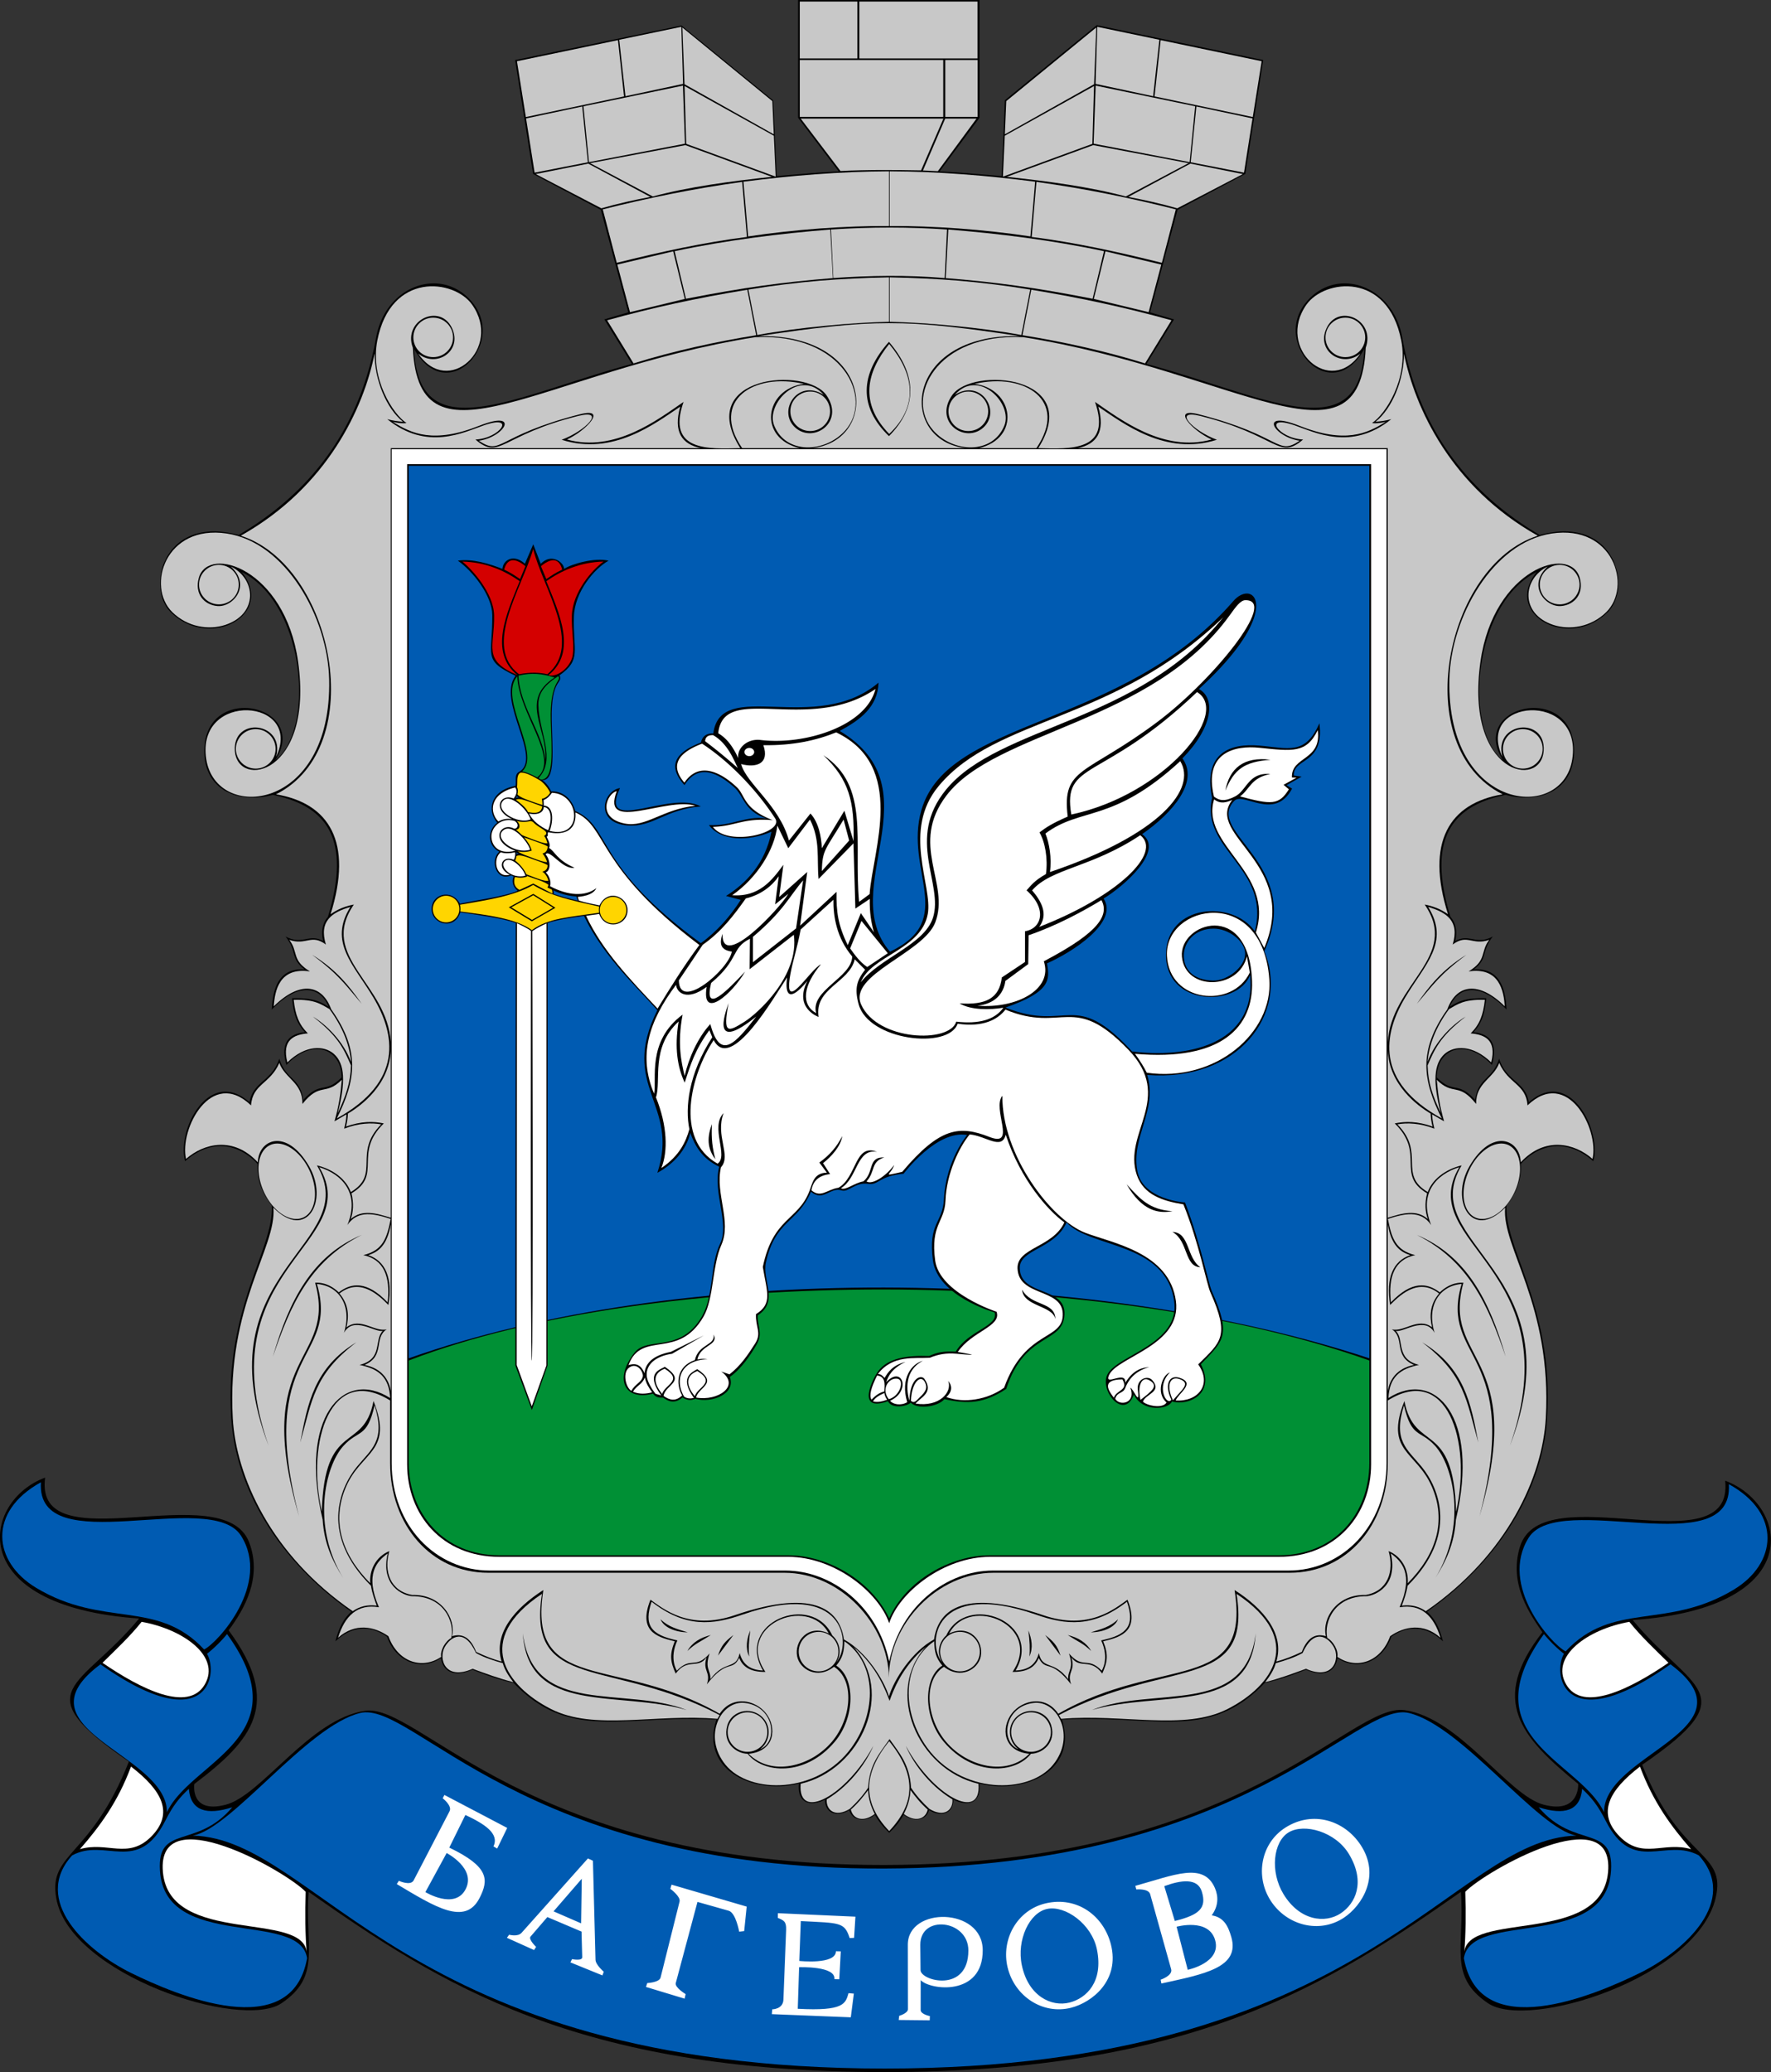 <svg xmlns="http://www.w3.org/2000/svg" width="446" height="521.675"><rect width="100%" height="100%" fill="#333333" stroke="none"/><path style="fill:#000;fill-opacity:1;stroke:none" d="M834.492 400.237c-13.388 17.21-5.536 26.23 9.01 38.131 0 0 .404 7.568-8.645 5.213-9.05-2.356-21.094-21.792-34.984-23.767-13.89-1.976-40.777 38.77-130.72 38.904-89.944.134-116.664-40.712-130.554-38.737-13.89 1.975-25.994 21.244-35.043 23.6-9.049 2.355-7.877-5.213-7.877-5.213 14.546-10.978 22.273-20.187 8.622-38.614 3.999-5.34 8.517-13.343 5.15-22.122-6.477-16.882-54.133 5.605-51.273-16.242-15.798 5.824-20.864 32.291 23.62 35.403-14.665 17.729-29.091 17.75-2.565 35.946-9.604 24.275-20.328 22.785-18.242 34.41 3.427 19.108 46.421 33.167 56.588 26.313 10.158-6.847 5.822-14.117 6.826-27.989 32.936 23.07 66.955 45.277 144.748 45.278 77.792 0 111.92-22.208 144.855-45.278 1.004 13.872-3.332 21.142 6.826 27.989 10.167 6.854 52.292-6.416 57.168-26.313 2.943-12.01-8.832-9.328-18.436-33.604 26.527-18.196 12.294-18.637-2.371-36.365 44.483-3.112 39.031-29.193 23.234-35.017 2.333 22.024-45.922-1.557-51.563 16.553-3 9.63 2.87 17.454 5.626 21.52z" transform="matrix(1.002 0 0 1.002 -447.733 9.89)"/><path d="M866.183 407.915c-3.403-3.345-6.904-6.625-9.833-10.289-10.393 1.82-20.009 8.668-15.87 15.747 4.139 7.08 15.994 1.192 25.703-5.458zM871.866 454.75c-4.93-5.618-9.549-11.86-12.85-20.761-7.745 5.945-10.903 11.687-5.105 17.567 5.799 5.88 11.09 1.154 17.955 3.194zM814.84 480.878c.403-4.7.445-10.085.272-15.425 5.103-5.27 37.543-23.638 35.886-4.964-1.658 18.674-35.66 9.536-36.159 20.39z" style="fill:#fff;fill-opacity:1;stroke:none" transform="matrix(1.002 0 0 1.002 -447.733 9.89)"/><path style="fill:#005bb2;stroke:none" d="M457.122 362.555c-1.277 20.14 42.698 1.386 50.299 13.442 7.601 12.056-5.809 26.883-9.285 28.569-11.838-12.735-25.297-5.299-42.228-15.496-10.872-6.548-12.203-19.121 1.214-26.515z" transform="matrix(1.002 0 0 1.002 -447.733 9.89)"/><path style="fill:#005bb2;stroke:none" d="M472.1 408.292c26.562 18.79 29.822 2.675 26.761-2.635a33.27 33.27 0 0 0 5.041-4.957c18.864 26.003-9.06 31.847-15.123 44.795.233-14.697-38.574-20.905-16.679-37.203z" transform="matrix(1.002 0 0 1.002 -447.733 9.89)"/><path style="fill:#fff;fill-opacity:1;stroke:none" d="M472.598 407.915c3.403-3.345 6.904-6.625 9.833-10.289 10.393 1.82 20.009 8.668 15.87 15.747-4.139 7.08-15.994 1.192-25.703-5.458zM466.915 454.75c4.93-5.618 9.549-11.86 12.85-20.761 7.745 5.945 10.903 11.687 5.105 17.567-5.799 5.88-11.09 1.154-17.955 3.194zM523.942 480.878c-.404-4.7-.446-10.085-.273-15.425-5.103-5.27-37.543-23.638-35.886-4.964 1.658 18.674 35.66 9.536 36.159 20.39z" transform="matrix(1.002 0 0 1.002 -447.733 9.89)"/><path style="fill:#005bb2;stroke:none" d="M505.217 444.22c-8.957 10.632-18.901 4.139-18.18 15.894 1.243 20.276 35.143 9.87 36.985 22.02-3.86 21.606-32.73 9.361-44.18 3.743-11.45-5.618-25.065-18.3-14.882-29.558 8.351-4.582 16.49 4.886 23.386-8.655 2.079-4.083 3.632-5.882 5.95-8.08.476 5.596 4.538 6.674 10.921 4.635z" transform="matrix(1.002 0 0 1.002 -447.733 9.89)"/><path style="fill:#005bb2;stroke:none" d="M495.28 451.335c9.69-1.656 28.649-27.473 42.031-30.795 13.383-3.323 40.587 39.402 131.855 39.07 91.268-.33 118.472-42.393 131.854-39.07 13.383 3.322 32.341 29.139 42.031 30.795-31.636.796-52.785 58.527-173.885 58.527s-142.25-57.732-173.885-58.527zM881.353 363.035c1.276 20.14-42.699 1.385-50.3 13.441-7.6 12.056 5.81 26.883 9.286 28.57 11.837-12.736 25.297-5.3 42.227-15.496 10.873-6.548 12.203-19.122-1.213-26.515z" transform="matrix(1.002 0 0 1.002 -447.733 9.89)"/><path style="fill:#005bb2;stroke:none" d="M866.68 408.292c-26.56 18.79-29.821 2.675-26.76-2.635a33.27 33.27 0 0 1-5.041-4.957c-18.864 26.003 9.06 31.847 15.123 44.795-.233-14.697 38.574-20.905 16.679-37.203z" transform="matrix(1.002 0 0 1.002 -447.733 9.89)"/><path style="fill:#005bb2;stroke:none" d="M833.564 444.22c8.957 10.632 18.901 4.139 18.18 15.894-1.243 20.276-35.143 9.87-36.985 22.02 3.86 21.606 32.73 9.361 44.18 3.743 11.45-5.618 25.065-18.3 14.882-29.558-8.351-4.582-16.49 4.886-23.386-8.655-2.079-4.083-3.632-5.882-5.95-8.08-.476 5.596-4.538 6.674-10.92 4.635z" transform="matrix(1.002 0 0 1.002 -447.733 9.89)"/><path d="M693.027-9.87v29.579l-10.037 13.5c4.829.253 10.005.636 15.613 1.181l.795-19.073 23.098-18.862 41.831 8.766-4.509 28.608-17.03 9.024-6.902 25.755 6.02 1.774-6.913 11.186c29.671 8.044 53.616 21.899 54.749-3.805-8.072 14.705-23.14-.983-14.814-11.464 7.522-9.47 21.938-4.735 24.349 8.655 4.307 23.925 17.318 39.417 34.54 49.595 18.807-5.168 23.419 13.158 17.072 19.392-9.981 9.804-26.421.373-17.804-10.12-15.983 7.947-18.596 39.485-8.457 47.372-9.107-14.174 18.687-20.068 17.797-1.489-.428 8.943-8.618 12.465-17.176 10.137-12.831 2.65-20.098 10.276-13.853 30.688 2.27 2.514 1.165 6.046 1.165 6.046 3.67-1.976 5.244 1.141 9.487-1.16-3.072 3.934-1.1 5.446-4.808 8.284 7.425-.509 8.015 6.485 8.248 10.086-7.301-7.565-12.472-5.227-14.274-.704 1.89-1.097 3.331-2.282 9.177-2.142-.339 2.91-.66 5.82-3.24 8.525 3.169.337 6.5 1.869 4.662 8.24-6.528-6.923-13.795-4.136-13.875 3.115 4.287 4.328 5.206.745 9.651 5.689.795-5.751 4.316-4.969 6.028-10.385 1.838 5.741 6.61 5.699 7.468 10.949 10.282-9.004 18.36 7.124 16.197 14.816-7.758-6.78-14.777-3.147-18.223.704.231 4.458-1.497 7.779-3.578 10.447-.531 10.95 11.944 25.661 10.202 53.395-1.174 18.69-12.904 36.6-30.2 48.646 2.47 2.14 3.394 5.104 4.03 7.456-3.88-3.722-8.508-4.344-12.996-1.162-2.18 6.186-8.388 8.802-13.533 5.346-.49 3.161-3.097 5.053-7.908 2.913-3.148 1.265-6.7 2.566-10.345 3.319-14.224 14.808-27.236 7.976-51 9.211 4.162 12.57-9.14 18.95-20.724 16.1.482 5.053-2.959 5.793-6.561 4.037 0 4.101-3.9 4.14-6.08 2.59-.879 2.956-4.31 2.967-6.41 1.165-1 1.737-1.946 2.995-3.636 4.557-1.638-1.596-2.602-2.786-3.602-4.523-2.1 1.802-5.616 1.774-6.444-1.2-2.18 1.55-6.079 1.512-6.08-2.59-3.602 1.757-7.042 1.017-6.56-4.035-11.585 2.849-24.886-3.531-20.725-16.1-23.764-1.236-36.776 5.596-51-9.212-3.645-.753-7.196-2.054-10.345-3.32-4.811 2.141-7.417.25-7.908-2.912-5.145 3.456-11.353.84-13.533-5.346-4.488-3.182-9.115-2.56-12.996 1.162.636-2.352 1.56-5.316 4.03-7.456-17.296-12.046-29.025-29.956-30.2-48.646-1.742-27.734 10.734-42.445 10.202-53.395-2.081-2.668-3.809-5.989-3.578-10.447-3.446-3.85-10.465-7.483-18.222-.704-2.164-7.692 5.915-23.82 16.197-14.816.857-5.25 5.63-5.208 7.468-10.95 1.711 5.417 5.232 4.635 6.027 10.386 4.446-4.944 5.365-1.361 9.652-5.69-.081-7.25-7.347-10.037-13.876-3.114-1.837-6.371 1.494-7.903 4.662-8.24-2.58-2.705-2.9-5.616-3.24-8.525 5.846-.14 7.287 1.045 9.177 2.142-1.802-4.523-6.972-6.86-14.273.704.233-3.601.822-10.595 8.248-10.086-3.708-2.838-1.737-4.35-4.808-8.283 4.243 2.3 5.816-.817 9.486 1.159 0 0-1.104-3.532 1.165-6.046 6.246-20.412-1.021-28.038-13.852-30.688-8.558 2.328-16.748-1.194-17.176-10.137-.89-18.579 26.904-12.685 17.796 1.49 10.14-7.888 7.526-39.426-8.456-47.372 8.616 10.492-7.823 19.923-17.804 10.12-6.348-6.235-1.735-24.561 17.071-19.393 17.222-10.178 30.234-25.67 34.54-49.595 2.412-13.39 16.827-18.124 24.349-8.655 8.326 10.48-6.741 26.169-14.813 11.464 1.132 25.704 25.077 11.85 54.748 3.805l-6.912-11.186 6.02-1.774-6.902-25.755-17.03-9.024-4.51-28.608 41.795-8.684 23.063 18.831.866 19.022a350.763 350.763 0 0 1 15.613-1.181l-10.23-13.5.001-29.579z" style="opacity:1;fill:#000;fill-opacity:1;stroke:none" transform="matrix(1.002 0 0 1.002 -447.733 9.89)"/><path style="fill:#c8c8c8;fill-opacity:1;stroke:none" d="M647.849-9.475h14.483V4.81h-14.483zM662.822-9.475h29.694V4.81h-29.694zM647.849 5.21h36.061v14.285h-36.061zM684.417 5.21h8.125v14.285h-8.125z" transform="matrix(1.002 0 0 1.002 -447.733 9.89)"/><path style="fill:#c8c8c8;stroke:none" d="M670.32 76.552c6.144 7.355 7.64 15.413 0 22.613-7.528-7.785-5.72-15.462 0-22.613z" transform="matrix(1.002 0 0 1.002 -447.733 9.89)"/><path style="fill:#c8c8c8;fill-opacity:1;stroke:none" d="M648.079 19.93h35.872l-5.624 13.01c-6.816-.125-13.303-.182-20.243.16zM684.403 19.93h7.87l-9.72 13.21-3.747-.173z" transform="matrix(1.002 0 0 1.002 -447.733 9.89)"/><path transform="matrix(1.443 0 0 1.443 -69.269 .014)" d="M203.15 29.879v9.545c-7.481-.05-16.384.584-24.576 1.815l-.825-9.545c8.23-1.069 16.858-1.784 25.401-1.815ZM155.638 45.846c7.9-1.964 15.067-3.53 22.72-4.518l-.831-9.603c-8.682 1.194-16.652 2.864-24.326 4.794zM138.224 10.675l1.548 9.735 17.14-3.598-1.06-9.819z" style="fill:#c8c8c8;fill-opacity:1;stroke:none"/><path transform="matrix(1.443 0 0 1.443 -69.269 .014)" d="m167.087 4.785.38 9.9 15.576 8.741-.251-5.798z" style="fill:#c8c8c8;stroke:none"/><path transform="matrix(1.443 0 0 1.443 -69.269 .014)" d="m167.476 14.999.287 10.088 15.616 5.726-.323-7.144z" style="fill:#c8c8c8;fill-opacity:1;stroke:none"/><path transform="matrix(1.443 0 0 1.443 -69.269 .014)" d="m156.07 6.93 10.84-2.26.304 9.952-10.053 2.158Z" style="fill:#c8c8c8;stroke:none"/><path transform="matrix(1.443 0 0 1.443 -69.269 .014)" d="m167.189 14.927.355 10.128-16.754 3.224-.965-9.748z" style="fill:#c8c8c8;fill-opacity:1;stroke:none"/><path transform="matrix(1.443 0 0 1.443 -69.269 .014)" d="m141.304 30.113 9.298-1.813-.987-9.73-9.8 2.083zM150.993 28.457l10.94 5.813c6.2-1.673 13.583-2.666 20.791-3.427L167.62 25.31zM150.663 28.533l10.84 5.814c-2.798.525-5.615 1.143-8.551 1.987l-11.454-5.973zM157.948 54.452l9.57-2.31-2.03-8.301-9.748 2.31z" style="fill:#c8c8c8;stroke:none"/><path transform="matrix(1.443 0 0 1.443 -69.269 .014)" d="m165.742 43.815 1.98 8.301c10.23-2 16.906-2.9 25.639-3.604l-.457-8.48c-8.773.708-18.05 1.846-27.162 3.783z" style="fill:#c8c8c8;fill-opacity:1;stroke:none"/><path transform="matrix(1.443 0 0 1.443 -69.269 .014)" d="m153.959 55.871 4.613 7.522c6.929-2.174 14.652-3.84 21.397-4.919l-1.544-7.934c-8.766 1.429-16.787 3.184-24.466 5.331z" style="fill:#c8c8c8;stroke:none"/><path style="fill:#c8c8c8;fill-opacity:1;stroke:none" d="M203.15 48.38v7.755c-6.258.118-16.095 1.008-22.985 2.31l-1.553-7.935c8.854-1.426 15.968-1.967 24.538-2.13z" transform="matrix(1.443 0 0 1.443 -69.269 .014)"/><path style="fill:#c8c8c8;fill-opacity:1;stroke:none" d="M670.32 427.61c-6.768 8.352-6.652 15.618.001 22.59 6.721-7.13 6.846-14.15 0-22.59z" transform="matrix(1.002 0 0 1.002 -447.733 9.89)"/><g transform="matrix(1.443 0 0 1.443 -69.269 .014)"><ellipse transform="matrix(.97 0 0 .955 3.761 2.79)" style="fill:#c8c8c8;fill-opacity:1;stroke:none" cx="123.551" cy="58.708" rx="3.572" ry="3.608"/><ellipse style="fill:#c8c8c8;fill-opacity:1;stroke:none" transform="matrix(.97 0 0 .955 69.56 15.686)" cx="123.551" cy="58.708" rx="3.572" ry="3.608"/><path d="M192.252 68.97c3.237 4.713-2.329 8.478-5.482 5.598-3.153-2.881.443-8.562 4.991-5.69-4.11-4.692-10.2 1.51-8.645 5.36 2.057 5.089 8.925 4.782 12.416.84 4.972-5.614-.336-16.977-15.72-16.266-37.008 5.894-58.728 24.35-59.76 1.852-1.778-4.87 4.819-7.863 6.86-3.37 1.816 4-2.817 6.974-5.928 4.375 5.198 7.7 14.791-.923 9.403-8.538-3.138-4.434-14.182-5.791-16.535 6.269-1.31 6.713 2.83 12.955 5.092 14.39-.644.122-1.47.015-2.384-.202 3.262 2.053 7.1 3.844 15.072.687 7.188-2.847 4.548 1.944-.06 2.612 4.064 2.715 2.833-.827 17.64-4.621 4.927-1.263 1.114 2.868-2.274 4.405 8.391 2.31 15.842-3.46 20.358-6.559-3.021 8.676 4.397 8.209 9.909 8.073-8.055-12.67 11.534-14.331 15.048-9.216z" style="fill:#c8c8c8;fill-opacity:1;stroke:none"/><path d="M177.528 78.185h10.083c-7.396-1.683-6.222-10.319.698-11.218-8.735-2.039-16.45 2.886-10.781 11.218zM170.35 78.185c-3.353-.684-4.874-2.85-3.628-7.253-4.436 2.96-11.704 8.63-20.696 5.786 4.303-1.612 7.796-5.378 2.894-4.16-13.48 3.347-13.632 7.818-17.941 4.115 4.32-.19 7.201-4.45 1.502-2.484-3.585 1.236-9.934 4.537-16.892-1.064 1.201.305 1.653.351 2.747.446-2.886-2.281-4.98-7.325-4.953-11.912-1.89 9.448-8.2 23.294-23.362 31.799 16.181 5.154 22.601 36.897 6.138 45.115 9.29 1.541 13.509 8.33 9.535 20.92 1.318-.935 2.68-1.425 4.065-1.685-6.257 9.107 5.904 13.805 6.441 24.071V78.185z" style="fill:#c8c8c8;fill-opacity:1;stroke:none"/><ellipse style="fill:#c8c8c8;fill-opacity:1;stroke:none" transform="matrix(.97 0 0 .955 -27.21 74.58)" cx="123.551" cy="58.708" rx="3.572" ry="3.608"/><ellipse transform="matrix(.97 0 0 .955 -33.642 45.922)" style="fill:#c8c8c8;fill-opacity:1;stroke:none" cx="123.551" cy="58.708" rx="3.572" ry="3.608"/><path d="M96.19 132.048c4.853-10.229-14.022-11.608-12.192.387 1.689 11.075 21.957 9.236 21.453-13.885-.237-10.906-7.602-23.937-17.866-25.478-10.733-1.611-14.08 9.237-9.506 13.722 2.664 2.612 6.369 3.172 9.23 2.226 5.888-1.945 5.356-8.1.957-10.207 3.668 3.295.447 7.147-2.319 6.91-2.345-.2-4.037-2.155-3.235-4.95 1.647-5.745 15.01-1.555 17.307 14.604 2.814 19.808-10.589 22.34-11.026 15.584-.391-6.03 8.834-5.025 7.197 1.087zM109.156 158.219c-3.16.93-5.543 2.416-4.281 6.562-2.548-1.916-3.428.211-6.375-.812 1.612 2.138.339 3.525 3.594 5.5-5.408-.796-6.13 3.455-6.313 6.094 4.577-4.506 8.442-3.842 10.031.53 5.133 7.216 4.277 12.406.97 19.032 11.693-6.459 10.189-14.684 6.406-21.063-3.406-5.74-7.919-9.636-4.032-15.843zm-6.687 8.344c4.302 2.635 6.52 5.543 8.656 8.562-2.823-3.282-3.943-5.069-8.656-8.563z" style="fill:#c8c8c8;fill-opacity:1;stroke:none"/><path d="M98.152 185.346c-1.011-3.992 1.206-4.86 3.581-5.062-1.554-1.544-2.182-3.166-2.473-5.856 3.725-.116 4.826.817 6.251 1.62 2.362 3.226 3.519 6.33 3.749 9.223-1.317-3.629-4.394-6.582-6.657-7.912 4.64 3.538 5.523 5.968 6.653 8.513-.08 3.04-.898 5.332-2.309 8.342 1.393-5.398 1.269-8.62-.67-10.348-1.654-1.473-4.907-1.658-8.125 1.48zM116.2 183.192c-.217 6.09-5.223 9.748-7.473 11.078-.035.833-.15 1.517-.335 2.277 2.611-.97 4.783-.934 6.595-.56-5.414 5.296-.126 8.94-5.647 12.197.444 1.755.316 3.297-.13 4.501 1.95-1.738 4.465-1.031 6.99-.234z" style="fill:#c8c8c8;stroke:none"/><path d="M96.75 185.438c-1.595 3.692-4.662 3.632-4.938 7.406-6.943-6.656-12.532 4.161-11.343 9.344 3.087-2.722 8.276-4.017 12.531.593.103-4 4.985-6.102 8.938.677 3.496 5.996-.406 13.094-6.22 7.227.61 6.995-8.194 16.914-7.093 36.721.563 10.13 6.614 23.845 20.938 33.688 1.176-.822 2.482-1.176 4.187-.969-.394-1.08-.808-2.187-1-3.469-8.83-8.772-5.563-16.968-2.469-20.75 2.54-3.103 5.053-4.538 3.094-10.719-1.344 5.808-2.821 4.186-5.438 7.063-3.261 3.586-5.57 14.091-.03 23.063-1.806-2.826-3.319-5.928-3.594-10.188-4.205-17.853 3.587-26.419 11.78-21.219-.184-3.572-1.921-5.09-5.343-5.781 4.189-1.039 2.464-4.406 4.063-5.938-1.29.353-5.126-2.718-6.782.344 1.472-4.697-.855-8.225-4.718-8.531 3.95 13.433-10.725 11.428-3.125 40.531-8.367-28.696 6.67-26.743 2.812-40.75 1.922-.088 3.312.905 4.125 1.688 2.124-1.645 4.855-2.112 8.531 1.75.508-4.563-.685-7.499-4.25-8.25 3.468-.814 4.134-3.049 4.782-6.313-2.809-.912-5.712-1.64-7.563 1.063 2.254-5.514-.89-8.85-4.906-10.094 8.024 13.438-19.684 17.505-8.844 48.594-11.751-30.667 16.72-35.012 8.438-48.906 2.976.732 5.154 2.529 5.906 4.656 5.264-3.118.316-6.788 5.312-11.813-1.652-.308-3.931-.233-6.468.75.188-.756.347-1.426.406-2.5l-2.094 1.219c.73-2.533 1.044-4.529 1.281-7.25-2.911 2.897-3.762.327-6.875 4.219.067-3.727-3.045-4.404-4.031-7.156zm14.406 30c-9.144 4.552-12.498 12.388-15.531 21.25 2.853-9.814 6.82-17.615 15.531-21.25zm-.969 18.75c-7.425 5.637-7.715 10.156-9.78 17.468 1.273-6.83 2.454-13.039 9.78-17.469z" style="fill:#c8c8c8;stroke:none"/><path d="M116.2 213.585c-.632 3.741-2.188 4.835-3.933 5.388 2.998 1.014 4.288 3.935 3.522 8.69-2.176-2.226-5.192-4.629-8.546-1.998 1.689 1.965 1.66 4.094 1.225 5.913 2.401-1.886 4.963.904 7.03.335-2.357 1.52-.204 4.66-3.886 6.215 3.071.604 4.308 2.638 4.588 4.6z" style="fill:#c8c8c8;fill-opacity:1;stroke:none"/><ellipse style="fill:#c8c8c8;fill-opacity:1;stroke:none" transform="matrix(.97 0 0 .955 58.617 246.111)" cx="123.551" cy="58.708" rx="3.572" ry="3.608"/><ellipse transform="matrix(.97 0 0 .955 71.018 232.079)" style="fill:#c8c8c8;fill-opacity:1;stroke:none" cx="123.551" cy="58.708" rx="3.572" ry="3.608"/><path d="M161.719 279.438c-1.383 4.066-.172 5.79 4.5 6.75-1.487 3.188-.094 5.28-.094 5.28 2.519-2.572 3.182-.103 5.719-3-.934 2.712.247 2.871.125 4.5 2.583-3.442 4.493-1.556 5.125-4.562.462 1.708 1.553 2.942 4.062 3.031-4.903-8.39 8.565-13.739 12.094-6.125 1.14 1.005 1.856 2.973.688 4.75 2.861-3.353 1.43-14.57-16.344-8.375-5.224 1.822-9.98 2.333-15.875-2.25zm1.562 3.062c1.354 1.339 2.995 1.744 4.75 2.281-2.196-.023-4.217-.876-4.75-2.281zm15.656 1.938c-.26 1.834-.313 3.346-.187 4.562-.691-1.488-.414-3.088.188-4.563zm-6.875.812c-2.057 1.317-2.598 1.39-4.093 2.781.854-1.49 2.254-2.323 4.094-2.781zm3.938 0-2.688 3.594c.569-1.795 1.242-2.484 2.688-3.594z" style="fill:#c8c8c8;fill-opacity:1;stroke:none"/><path d="M180.628 305.19c1.616-1.157 1.995-3.48.885-5.054-1.824-2.587-5.78-1.974-6.592.937-.852 3.053 1.612 4.863 3.556 4.896 2.658 3.404 9.991 4.065 15.193-2.074 3.621-4.274 3.637-11.215.272-13.31 1.16-1.379 1.363-2.451 1.424-4.25 5.678 3.9 5.727 12.364 1.23 18.573-5.87 8.105-17.73 8.202-21.99 2.966-4.038-4.963-.793-11.25 3.37-10.78 5.178.585 5.939 6.814 2.652 8.096z" style="fill:#c8c8c8;stroke:none"/><path d="M199.514 311.889c-.842 1.284-1.917 2.511-3.196 3.687-2.59 1.596-4.178.193-4.035-1.65 4.424-2.65 7.144-6.93 8.132-9.33-4.613 8.587-13.219 13.397-12.68 6.61 10.747-2.52 16.41-16.22 9.142-23.95 4.28 3.524 5.76 7.94 6.375 9.474.536-1.508 2.1-5.95 6.382-9.473-7.27 7.729-1.606 21.43 9.142 23.95.538 6.786-8.068 1.976-12.681-6.61.988 2.399 3.708 6.68 8.132 9.33.144 1.842-1.445 3.245-4.035 1.649-1.28-1.176-2.354-2.403-3.196-3.687-.23-4.136-2.114-6.123-3.744-8.48-1.715 2.482-3.508 4.344-3.738 8.48z" style="fill:#c8c8c8;fill-opacity:1;stroke:none"/><path d="M199.508 312.296c.046 1.518.495 2.885 1.158 4.172-1.81 1.403-3.737 1.07-4.178-.76 1.283-1.14 2.149-2.24 3.02-3.412zM142.594 278.063c-12.069 8.007-6.29 16.089 1.562 20.093 7.562 3.856 18.22.78 29.063 1.719l.375-.656c-18.834-10.008-33.725-3.938-31-21.156zm-3.344 6.906c1.76 14.634 17.814 9.083 28.625 13.375-11.928-3.51-27.705.983-28.625-13.375z" style="fill:#c8c8c8;fill-opacity:1;stroke:none"/><path d="M106.998 285.735c1.19-3.858 3.398-5.956 7.139-5.333-2.532-5.816-.327-8.053 1.535-9.386-1.313 5.665 2.714 7.334 4.208 7.46 5.623-.052 7.499 4.498 6.887 7.285-1.04.545-1.983 2.205-1.767 3.302-3.35 2.265-7.564.917-9.212-3.606-2.408-1.7-5.813-2.396-8.79.278z" style="fill:#c8c8c8;stroke:none"/><path d="M135.747 290.155c.343 1.242 1.07 2.292 1.844 3.319-2.405-.6-4.756-1.469-7.108-2.336-4.814 2.151-6.013-1.786-4.855-3.81 1.034-1.806 3.442-3.339 5.449 1.066 1.441.795 3.152 1.346 4.67 1.761z" style="fill:#c8c8c8;stroke:none"/><path transform="matrix(.929 -.373 .388 .894 -74.652 59.01)" d="M104.192 206.15a4.394 7.129 0 0 1-4.388 7.13 4.394 7.129 0 0 1-4.4-7.109 4.394 7.129 0 0 1 4.375-7.15 4.394 7.129 0 0 1 4.413 7.088" style="fill:#c8c8c8;fill-opacity:1;stroke:none"/></g><path style="fill:#c8c8c8;fill-opacity:1;stroke:none" d="M203.15 29.879v9.545c-7.481-.05-16.384.584-24.576 1.815l-.825-9.545c8.23-1.069 16.858-1.784 25.401-1.815Z" transform="matrix(-1.443 0 0 1.443 517.184 .014)"/><path style="fill:#c8c8c8;fill-opacity:1;stroke:none" d="m193.132 40.033.411 8.468c6.71-.564 13.068-.443 19.434 0l.41-8.468c-6.958-.465-13.829-.444-20.255 0zM155.638 45.846c7.9-1.964 15.067-3.53 22.72-4.518l-.831-9.603c-8.682 1.194-16.652 2.864-24.326 4.794zM138.224 10.675l1.548 9.735 17.14-3.598-1.06-9.819z" transform="matrix(-1.443 0 0 1.443 517.184 .014)"/><path style="fill:#c8c8c8;stroke:none" d="m167.087 4.785.38 9.9 15.576 8.741-.251-5.798z" transform="matrix(-1.443 0 0 1.443 517.184 .014)"/><path style="fill:#c8c8c8;fill-opacity:1;stroke:none" d="m167.476 14.999.287 10.088 15.616 5.726-.323-7.144z" transform="matrix(-1.443 0 0 1.443 517.184 .014)"/><path style="fill:#c8c8c8;stroke:none" d="m156.07 6.93 10.84-2.26.304 9.952-10.053 2.158ZM167.189 14.927l.355 10.128-16.754 3.224-.965-9.748zM141.304 30.113l9.298-1.813-.987-9.73-9.8 2.083zM150.993 28.457l10.94 5.813c6.2-1.673 13.583-2.666 20.791-3.427L167.62 25.31zM150.663 28.533l10.84 5.814c-2.798.525-5.615 1.143-8.551 1.987l-11.454-5.973zM157.948 54.452l9.57-2.31-2.03-8.301-9.748 2.31z" transform="matrix(-1.443 0 0 1.443 517.184 .014)"/><path style="fill:#c8c8c8;fill-opacity:1;stroke:none" d="m165.742 43.815 1.98 8.301c10.23-2 16.906-2.9 25.639-3.604l-.457-8.48c-8.773.708-18.05 1.846-27.162 3.783z" transform="matrix(-1.443 0 0 1.443 517.184 .014)"/><path style="fill:#c8c8c8;stroke:none" d="m153.959 55.871 4.613 7.522c6.929-2.174 14.652-3.84 21.397-4.919l-1.544-7.934c-8.766 1.429-16.787 3.184-24.466 5.331z" transform="matrix(-1.443 0 0 1.443 517.184 .014)"/><path d="M203.15 48.38v7.755c-6.258.118-16.095 1.008-22.985 2.31l-1.553-7.935c8.854-1.426 15.968-1.967 24.538-2.13z" style="fill:#c8c8c8;fill-opacity:1;stroke:none" transform="matrix(-1.443 0 0 1.443 517.184 .014)"/><g transform="matrix(-1.443 0 0 1.443 517.17 .014)"><path style="fill:#c8c8c8;fill-opacity:1;stroke:none" d="M203.258 59.63c-4.886 5.7-5.043 11.39 0 16.45 5.254-5.06 5.097-10.75 0-16.45zm-13.451 18.555c12.026-1.327 10.841-19.994-9.335-19.558 20.187-3.036 25.43-2.985 45.567 0-20.177-.436-21.362 18.23-9.336 19.558z"/><ellipse style="fill:#c8c8c8;fill-opacity:1;stroke:none" transform="matrix(.97 0 0 .955 3.761 2.79)" cx="123.551" cy="58.708" rx="3.572" ry="3.608"/><ellipse transform="matrix(.97 0 0 .955 69.56 15.686)" style="fill:#c8c8c8;fill-opacity:1;stroke:none" cx="123.551" cy="58.708" rx="3.572" ry="3.608"/><path style="fill:#c8c8c8;fill-opacity:1;stroke:none" d="M192.252 68.97c3.237 4.713-2.329 8.478-5.482 5.598-3.153-2.881.443-8.562 4.991-5.69-4.11-4.692-10.2 1.51-8.645 5.36 2.057 5.089 8.925 4.782 12.416.84 4.972-5.614-.336-16.977-15.72-16.266-37.008 5.894-58.728 24.35-59.76 1.852-1.778-4.87 4.819-7.863 6.86-3.37 1.816 4-2.817 6.974-5.928 4.375 5.198 7.7 14.791-.923 9.403-8.538-3.138-4.434-14.182-5.791-16.535 6.269-1.31 6.713 2.83 12.955 5.092 14.39-.644.122-1.47.015-2.384-.202 3.262 2.053 7.1 3.844 15.072.687 7.188-2.847 4.548 1.944-.06 2.612 4.064 2.715 2.833-.827 17.64-4.621 4.927-1.263 1.114 2.868-2.274 4.405 8.391 2.31 15.842-3.46 20.358-6.559-3.021 8.676 4.397 8.209 9.909 8.073-8.055-12.67 11.534-14.331 15.048-9.216z"/><path style="fill:#c8c8c8;fill-opacity:1;stroke:none" d="M177.528 78.185h10.083c-7.396-1.683-6.222-10.319.698-11.218-8.735-2.039-16.45 2.886-10.781 11.218zM170.35 78.185c-3.353-.684-4.874-2.85-3.628-7.253-4.436 2.96-11.704 8.63-20.696 5.786 4.303-1.612 7.796-5.378 2.894-4.16-13.48 3.347-13.632 7.818-17.941 4.115 4.32-.19 7.201-4.45 1.502-2.484-3.585 1.236-9.934 4.537-16.892-1.064 1.201.305 1.653.351 2.747.446-2.886-2.281-4.98-7.325-4.953-11.912-1.89 9.448-8.2 23.294-23.362 31.799 16.181 5.154 22.601 36.897 6.138 45.115 9.29 1.541 13.509 8.33 9.535 20.92 1.318-.935 2.68-1.425 4.065-1.685-6.257 9.107 5.904 13.805 6.441 24.071V78.185z"/><ellipse transform="matrix(.97 0 0 .955 -27.21 74.58)" style="fill:#c8c8c8;fill-opacity:1;stroke:none" cx="123.551" cy="58.708" rx="3.572" ry="3.608"/><ellipse style="fill:#c8c8c8;fill-opacity:1;stroke:none" transform="matrix(.97 0 0 .955 -33.642 45.922)" cx="123.551" cy="58.708" rx="3.572" ry="3.608"/><path style="fill:#c8c8c8;fill-opacity:1;stroke:none" d="M96.19 132.048c4.853-10.229-14.022-11.608-12.192.387 1.689 11.075 21.957 9.236 21.453-13.885-.237-10.906-7.602-23.937-17.866-25.478-10.733-1.611-14.08 9.237-9.506 13.722 2.664 2.612 6.369 3.172 9.23 2.226 5.888-1.945 5.356-8.1.957-10.207 3.668 3.295.447 7.147-2.319 6.91-2.345-.2-4.037-2.155-3.235-4.95 1.647-5.745 15.01-1.555 17.307 14.604 2.814 19.808-10.589 22.34-11.026 15.584-.391-6.03 8.834-5.025 7.197 1.087zM109.156 158.219c-3.16.93-5.543 2.416-4.281 6.562-2.548-1.916-3.428.211-6.375-.812 1.612 2.138.339 3.525 3.594 5.5-5.408-.796-6.13 3.455-6.313 6.094 4.577-4.506 8.442-3.842 10.031.53 5.133 7.216 4.277 12.406.97 19.032 11.693-6.459 10.189-14.684 6.406-21.063-3.406-5.74-7.919-9.636-4.032-15.843zm-6.687 8.344c4.302 2.635 6.52 5.543 8.656 8.562-2.823-3.282-3.943-5.069-8.656-8.563z"/><path style="fill:#c8c8c8;stroke:none" d="M98.152 185.346c-1.011-3.992 1.206-4.86 3.581-5.062-1.554-1.544-2.182-3.166-2.473-5.856 3.725-.116 4.826.817 6.251 1.62 2.362 3.226 3.519 6.33 3.749 9.223-1.317-3.629-4.394-6.582-6.657-7.912 4.64 3.538 5.523 5.968 6.653 8.513-.08 3.04-.898 5.332-2.309 8.342 1.393-5.398 1.269-8.62-.67-10.348-1.654-1.473-4.907-1.658-8.125 1.48zM116.2 183.192c-.217 6.09-5.223 9.748-7.473 11.078-.035.833-.15 1.517-.335 2.277 2.611-.97 4.783-.934 6.595-.56-5.414 5.296-.126 8.94-5.647 12.197.444 1.755.316 3.297-.13 4.501 1.95-1.738 4.465-1.031 6.99-.234z"/><path style="fill:#c8c8c8;fill-opacity:1;stroke:none" d="M96.75 185.438c-1.595 3.692-4.662 3.632-4.938 7.406-6.943-6.656-12.532 4.161-11.343 9.344 3.087-2.722 8.276-4.017 12.531.593.103-4 4.985-6.102 8.938.677 3.496 5.996-.406 13.094-6.22 7.227.61 6.995-8.194 16.914-7.093 36.721.563 10.13 6.614 23.845 20.938 33.688 1.176-.822 2.482-1.176 4.187-.969-.394-1.08-.808-2.187-1-3.469-8.83-8.772-5.563-16.968-2.469-20.75 2.54-3.103 5.053-4.538 3.094-10.719-1.344 5.808-2.821 4.186-5.438 7.063-3.261 3.586-5.57 14.091-.03 23.063-1.806-2.826-3.319-5.928-3.594-10.188-4.205-17.853 3.587-26.419 11.78-21.219-.184-3.572-1.921-5.09-5.343-5.781 4.189-1.039 2.464-4.406 4.063-5.938-1.29.353-5.126-2.718-6.782.344 1.472-4.697-.855-8.225-4.718-8.531 3.95 13.433-10.725 11.428-3.125 40.531-8.367-28.696 6.67-26.743 2.812-40.75 1.922-.088 3.312.905 4.125 1.688 2.124-1.645 4.855-2.112 8.531 1.75.508-4.563-.685-7.499-4.25-8.25 3.468-.814 4.134-3.049 4.782-6.313-2.809-.912-5.712-1.64-7.563 1.063 2.254-5.514-.89-8.85-4.906-10.094 8.024 13.438-19.684 17.505-8.844 48.594-11.751-30.667 16.72-35.012 8.438-48.906 2.976.732 5.154 2.529 5.906 4.656 5.264-3.118.316-6.788 5.312-11.813-1.652-.308-3.931-.233-6.468.75.188-.756.347-1.426.406-2.5l-2.094 1.219c.73-2.533 1.044-4.529 1.281-7.25-2.911 2.897-3.762.327-6.875 4.219.067-3.727-3.045-4.404-4.031-7.156zm14.406 30c-9.144 4.552-12.498 12.388-15.531 21.25 2.853-9.814 6.82-17.615 15.531-21.25zm-.969 18.75c-7.425 5.637-7.715 10.156-9.78 17.468 1.273-6.83 2.454-13.039 9.78-17.469z"/><path style="fill:#c8c8c8;fill-opacity:1;stroke:none" d="M116.2 213.585c-.632 3.741-2.188 4.835-3.933 5.388 2.998 1.014 4.288 3.935 3.522 8.69-2.176-2.226-5.192-4.629-8.546-1.998 1.689 1.965 1.66 4.094 1.225 5.913 2.401-1.886 4.963.904 7.03.335-2.357 1.52-.204 4.66-3.886 6.215 3.071.604 4.308 2.638 4.588 4.6z"/><path style="fill:#c8c8c8;fill-opacity:1;stroke:none" d="M195.388 286.02c-.65-4.562-4.351-9.252-19.101-4.212-7.9 2.7-12.434-1.153-14.657-2.717-2.085 5.244.757 6.478 4.24 7.246-.94 2.354-.767 3.581.165 5.64 2.072-2.82 3.86-.685 5.394-2.841-.786 2.416.822 2.505.04 4.714 3.578-4.579 4.36-2.085 5.65-4.61.587 1.511 1.902 2.483 4.578 2.446-5.453-7.93 7.361-13.57 11.057-6.708-3.6-1.696-6.07 1.358-5.518 4.018.47 2.271 3.562 4.067 6.424 1.787 3.643 2.285 3.147 8.986-.4 13.133-3.71 4.337-10.549 6.033-14.503 2.058 4.658-.457 4.967-4.634 3.019-7.092-1.83-2.307-5.862-3.21-8.066.108-17.907-10.302-33.647-3.317-30.77-21.587-4.987 3.184-8.772 7.594-7.287 12.474-1.532-.403-2.829-.928-4.447-1.688-.944-2.444-2.364-3.303-4.199-2.734.717-3.145-1.944-7.354-6.954-7.192-3.867-.69-4.998-4.125-3.997-7.653-2.34.957-3.5 3.297-3.335 5.599-4.961-4.99-6.85-10.86-4.178-16.92 2.696-6.118 8.264-6.022 4.755-14.863-1.728 9.084-8.569 3.18-9.022 19.32-2.813-12.484 1.692-25.814 11.924-19.417v10.956c0 10.715 7.084 19.1 17.1 19.1H185c9.781 0 18.3 8.955 18.258 18.3.17-9.345 8.47-18.3 18.252-18.3h51.7c10.017 0 17.1-8.385 17.1-19.1V244.33c10.232-6.397 14.737 6.933 11.924 19.417-.453-16.14-7.293-10.236-9.022-19.32-3.509 8.841 2.059 8.745 4.756 14.862 2.672 6.062.782 11.932-4.18 16.92.166-2.301-.994-4.64-3.334-5.598 1 3.528-.13 6.964-3.997 7.653-5.01-.162-7.67 4.047-6.954 7.192-1.835-.569-3.255.29-4.2 2.734-1.617.76-2.914 1.285-4.445 1.688 1.484-4.88-2.3-9.29-7.287-12.474 2.876 18.27-12.863 11.285-30.77 21.587-2.204-3.318-6.237-2.415-8.067-.108-1.948 2.458-1.639 6.635 3.02 7.092-3.955 3.975-10.793 2.28-14.503-2.058-3.548-4.147-4.044-10.848-.4-13.133 2.862 2.28 5.953.484 6.424-1.787.55-2.66-1.918-5.714-5.52-4.018 3.697-6.862 16.511-1.223 11.058 6.708 2.677.037 3.99-.935 4.577-2.446 1.292 2.525 2.073.031 5.65 4.61-.781-2.209.827-2.298.042-4.714 1.533 2.156 3.321.022 5.393 2.84.932-2.058 1.105-3.285.164-5.64 3.484-.767 6.326-2 4.24-7.245-2.222 1.564-6.755 5.416-14.655 2.717-14.75-5.04-18.453-.35-19.102 4.211-3.857 2.11-6.98 6.978-7.864 9.953-.883-2.975-4.013-7.843-7.87-9.953z"/><ellipse transform="matrix(.97 0 0 .955 58.617 246.111)" style="fill:#c8c8c8;fill-opacity:1;stroke:none" cx="123.551" cy="58.708" rx="3.572" ry="3.608"/><ellipse style="fill:#c8c8c8;fill-opacity:1;stroke:none" transform="matrix(.97 0 0 .955 71.018 232.079)" cx="123.551" cy="58.708" rx="3.572" ry="3.608"/><path style="fill:#c8c8c8;fill-opacity:1;stroke:none" d="M161.719 279.438c-1.383 4.066-.172 5.79 4.5 6.75-1.487 3.188-.094 5.28-.094 5.28 2.519-2.572 3.182-.103 5.719-3-.934 2.712.247 2.871.125 4.5 2.583-3.442 4.493-1.556 5.125-4.562.462 1.708 1.553 2.942 4.062 3.031-4.903-8.39 8.565-13.739 12.094-6.125 1.14 1.005 1.856 2.973.688 4.75 2.861-3.353 1.43-14.57-16.344-8.375-5.224 1.822-9.98 2.333-15.875-2.25zm1.562 3.062c1.354 1.339 2.995 1.744 4.75 2.281-2.196-.023-4.217-.876-4.75-2.281zm15.656 1.938c-.26 1.834-.313 3.346-.187 4.562-.691-1.488-.414-3.088.188-4.563zm-6.875.812c-2.057 1.317-2.598 1.39-4.093 2.781.854-1.49 2.254-2.323 4.094-2.781zm3.938 0-2.688 3.594c.569-1.795 1.242-2.484 2.688-3.594z"/><path style="fill:#c8c8c8;stroke:none" d="M180.628 305.19c1.616-1.157 1.995-3.48.885-5.054-1.824-2.587-5.78-1.974-6.592.937-.852 3.053 1.612 4.863 3.556 4.896 2.658 3.404 9.991 4.065 15.193-2.074 3.621-4.274 3.637-11.215.272-13.31 1.16-1.379 1.363-2.451 1.424-4.25 5.678 3.9 5.727 12.364 1.23 18.573-5.87 8.105-17.73 8.202-21.99 2.966-4.038-4.963-.793-11.25 3.37-10.78 5.178.585 5.939 6.814 2.652 8.096z"/><path style="fill:#c8c8c8;fill-opacity:1;stroke:none" d="M199.508 312.296c.046 1.518.495 2.885 1.158 4.172-1.81 1.403-3.737 1.07-4.178-.76 1.283-1.14 2.149-2.24 3.02-3.412zM142.594 278.063c-12.069 8.007-6.29 16.089 1.562 20.093 7.562 3.856 18.22.78 29.063 1.719l.375-.656c-18.834-10.008-33.725-3.938-31-21.156zm-3.344 6.906c1.76 14.634 17.814 9.083 28.625 13.375-11.928-3.51-27.705.983-28.625-13.375z"/><path style="fill:#c8c8c8;stroke:none" d="M106.998 285.735c1.19-3.858 3.398-5.956 7.139-5.333-2.532-5.816-.327-8.053 1.535-9.386-1.313 5.665 2.714 7.334 4.208 7.46 5.623-.052 7.499 4.498 6.887 7.285-1.04.545-1.983 2.205-1.767 3.302-3.35 2.265-7.564.917-9.212-3.606-2.408-1.7-5.813-2.396-8.79.278z"/><path style="fill:#c8c8c8;stroke:none" d="M135.747 290.155c.343 1.242 1.07 2.292 1.844 3.319-2.405-.6-4.756-1.469-7.108-2.336-4.814 2.151-6.013-1.786-4.855-3.81 1.034-1.806 3.442-3.339 5.449 1.066 1.441.795 3.152 1.346 4.67 1.761z"/><path style="fill:#c8c8c8;fill-opacity:1;stroke:none" d="M104.192 206.15a4.394 7.129 0 0 1-4.388 7.13 4.394 7.129 0 0 1-4.4-7.109 4.394 7.129 0 0 1 4.375-7.15 4.394 7.129 0 0 1 4.413 7.088" transform="matrix(.929 -.373 .388 .894 -74.652 59.01)"/></g><path d="M791.44 358.021c0 12.698-8.819 23.269-23.171 23.269h-72.573c-11.683 0-22.894 8.92-25.375 16.683-2.654-7.763-13.727-16.683-25.41-16.683h-72.573c-14.352 0-23.17-10.571-23.17-23.269l-.001-251.263H791.44zM545.28 103.015v254.722c0 15.777 11.15 27.008 24.64 27.008h74.32c11.603 0 23.213 8.919 26.08 22.86 2.868-13.941 14.443-22.86 26.048-22.86h74.32c13.49 0 24.639-11.231 24.639-27.008V103.015z" style="fill:#fff;fill-opacity:1;stroke:none" transform="matrix(1.002 0 0 1.002 -447.733 9.89)"/><path d="M241.104 440.081c-6.566 1.508-10.387 8.273-8.798 14.805 1.605 6.596 8.055 10.91 14.61 9.252 4.82-1.22 11.301-6.275 9.176-14.603-1.663-6.514-7.701-11.127-14.988-9.454zm.315 1.29c4.133-.86 10.243 3.44 11.455 9.328 1.53 7.425-2.388 11.248-6.312 12.243-4.221 1.07-9.502-1.538-10.981-8.568-1.238-5.883 1.748-12.15 5.838-13.002zM296.32 422.631c-5.694 3.6-7.055 11.25-3.39 16.885 3.701 5.69 11.217 7.622 16.85 3.884 4.143-2.75 8.582-9.669 3.815-16.82-3.729-5.594-10.955-7.944-17.275-3.949zm.726 1.113c3.613-2.181 10.803-.152 13.9 5.001 3.904 6.498 1.476 11.403-1.895 13.643-3.628 2.41-9.475 1.701-13.201-4.441-3.119-5.14-2.381-12.043 1.196-14.203zM209.302 449.624l.025 14.842c.002.965-2.012 1.533-2.012 1.533l-.115.958 7.149.076.04-.973s-2.127-.406-2.126-1.4l.008-6.882c2.1 2.29 14.339 3.836 14.294-6.91-.042-9.889-17.278-10.07-17.263-1.244zm13.956 1.326c-.013 9.88-10.997 7.018-11.021 4.523l-.056-5.8c-.068-7.072 11.087-5.85 11.077 1.277zM179.343 443.437l.026-1.08 17.863.802-.312 4.882-1.018.039c-1.209-3.726-2.28-3.436-11.252-3.905l-.348 9.183s8.415.915 8.433-2.233l1.123.025-.347 6.43-1.124-.025c.357-3.091-8.132-2.75-8.132-2.75l-.312 9.57c10.73.59 10.996-1.235 11.697-3.598l1.228.103-.705 5.46-18.189-.728.088-1.107s2.49-.008 2.577-2.23l.627-16.086c.075-1.903-.534-2.182-1.923-2.752zM102.531 415.125l-.393.769s2.241 1.71 1.58 2.981L95.45 434.79c-.705 1.358-3.422.11-3.422.11l-.466.756c8.749 5.209 15.754 9.694 19.066 3.203 2.148-4.21 2.21-7.19-6.972-11.609l3.703-7.516c4.357 2.032 7.909 4.278 6.47 7.238l.859.497 2.312-4.75zm.516 13.378s6.881 3.554 4.353 8.365c-2.5 4.757-9.253.63-9.253.63zM135.594 429.75l-15.281 17.125c-.886.992-2.876.438-2.876.438l-.5.718 6.25 2.813.47-.719s-1.827-1.747-1.282-2.375l3.875-4.5 7.875 3.344.156 5.906c.022.932-2.344.438-2.344.438l-.375.75 7.375 3 .313-.844s-1.877-1.592-1.906-2.75l-.594-22.813Zm-1.416 4.678-.153 10.266-6.347-2.76zM148.97 459.346l8.91 2.7.228-1.052s-2.54-1.527-2.271-2.547l5.001-18.688 7.186 2.032c1.658.469 2.422 4.823 2.422 4.823l1.15-.132.583-5.642-17.315-5.058-.28.961s2.418 1.77 2.128 2.93l-4.377 17.51c-.287 1.145-3.067 1.264-3.067 1.264z" style="opacity:1;fill:#fff;fill-opacity:1;stroke:none" transform="translate(-.148 -1.836) scale(1.093)"/><path style="opacity:1;fill:#fff;fill-opacity:1;stroke:none;stroke-opacity:1" d="m270.822 444.149-2.428-8.02c3.882-1.421 7.648-1.926 8.636 1.214 1.203 3.817-.556 5.416-6.208 6.806zm9.239-7.58c-2.629-6.106-9.501-2.94-18.342-.509l.238.83s2.805-.28 3.19 1.099l4.83 17.272c.413 1.474-2.424 2.417-2.424 2.417l.176.87c9.947-2.17 18.128-3.678 16.114-10.68-.775-2.695-1.79-4.573-4.52-5.018 1.519-2.094 1.607-4.262.738-6.282zm-8.828 8.911s7.453-2.104 8.892 3.138c1.423 5.181-6.33 6.779-6.33 6.779z" transform="translate(-.148 -1.836) scale(1.093)"/><path transform="matrix(1.002 0 0 1.002 -447.733 9.89)" style="opacity:1;fill:#005bb2;fill-opacity:1;stroke:none" d="M549.57 107.162h241.423v224.25c-71.197-23.4-173.454-24.023-241.423 0z"/><path transform="matrix(1.002 0 0 1.002 -447.733 9.89)" style="opacity:1;fill:#009035;fill-opacity:1;stroke:none" d="M549.57 357.734c0 12.636 8.772 23.169 22.772 23.169h72.614c10.002 0 20.958 6.488 25.364 15.837 4.2-9.44 15.342-15.837 25.325-15.837h72.638c13.794 0 22.71-10.21 22.71-23.17v-25.776c-66.078-23.592-178.878-23.971-241.422 0z"/><g transform="matrix(.59 0 0 .59 -57.983 98.22)"><path style="fill:#000;fill-opacity:1;fill-rule:evenodd;stroke:none" d="m318.254 416.2 7.043 19 6.703-19 .03-188.808c4.884-1.772 16.315-3.168 22.01-3.883 3.316 7.822 11.936 4.254 12.076-1.438.14-5.692-8.115-9.893-11.935-2.181-5.358-1.097-13.732-2.916-19.562-4.898.018-1.807-.408-3.305-2.536-4.94 3.145.218 3.653-6.136.116-8.003 3.524-.073 2.84-6.754.2-7.872 2.648-.687 3.186-5.968-.078-8.175 3.217-.677 2.747-6.77-.322-8.083 2.944.345 4.507-4.99 1.496-6.699-.323-1.236-2.432-4.161-3.937-4.848 6.12.705 4.41-13.35 4.207-25.903-.288-17.722 4.937-14.945 3.352-18.786 9.479-6.762 5.683-10.391 6.114-24.97.314-10.604 8.696-20.52 14.802-23.946-5.914-1.422-15.844 1.42-18.96 3.51-.145-2.865-5.433-6.9-9.99-2.164l-3.195-8.327-3.56 8.289c-4.79-4.35-9.348-1.642-9.582 2.194-5.57-2.162-12.643-4.41-19.043-3.514 6.513 4.625 14.636 14.917 14.706 23.252.146 17.327-4.384 19.173 9.929 25.887-8.205 10.591 11.604 35.077 1.607 40.919-3.072 1.48-.038 6.414-2.84 7.35.298.977.858 2.174 2.537 3.732-2.755-.615-4.554 5.481-.041 8.048-2.073-.888-4.563 4.862-.283 7.844-3.059.341-3.335 6.493.317 8.023-3.705.115-3.285 6.831.205 8.152-2.012-.998-4.72 4.645-.562 7.64-5.675 2.497-18.23 4.076-24.675 5.534-3.631-6.595-12.223-4.099-12.101 2.404.12 6.502 9.815 9.057 12.268 1.277 6.228.959 17.869 2.439 23.638 4.562z"/><path d="M334.092 206.653c.11-3.994-2.998-4.515-8.164-6.42-5.165-1.905-7.963-2.924-8.198.88-.236 3.804 2.792 4.555 8.08 6.579 5.286 2.023 8.173 2.955 8.282-1.039zM334.037 198.64c.11-3.993-2.998-4.514-8.163-6.419-5.166-1.905-7.964-2.924-8.2.88-.234 3.804 2.793 4.555 8.08 6.579 5.288 2.023 8.174 2.955 8.283-1.04zM333.975 190.637c.11-3.994-2.999-4.515-8.164-6.42-5.165-1.904-7.963-2.924-8.199.88-.235 3.805 2.793 4.556 8.08 6.58 5.287 2.023 8.173 2.954 8.283-1.04zM334.054 214.85c.157-3.818-2.87-4.755-8.083-6.59-5.213-1.834-7.62-2.866-8.14.419-.52 3.285 1.8 4.339 2.204 4.578l5.866-2.706zM328.667 166.466c-2.815-1.682-6.72-3.77-8.412-3.156-2.332 1.638-.003 6.997-2.372 6.701.218 3.089 3.748 4.186 7.543 5.576 6.887 2.521 8.43 2.308 8.402-.992-.028-3.3-3.463-7.114-5.161-8.13zM333.928 182.616c.11-3.994-2.999-4.515-8.164-6.42-5.165-1.905-7.964-2.924-8.199.88-.235 3.804 2.793 4.555 8.08 6.579 5.287 2.023 8.173 2.955 8.283-1.039z" style="fill:#ffd500;fill-rule:evenodd;stroke:none"/><g transform="matrix(1.842 0 0 1.842 -365.643 -309.362)"><path style="fill:#000;fill-opacity:1;stroke:none" d="M540.834 215.069c-.967-.025-2.143.544-3.187 1.75-25.605 29.56-66.143 26.995-72.282 48.437-4.021 14.048 8.403 25.392-7.276 32.782-12.55-14.59 10.87-37.596-11.65-51.14 4.764-2.581 8.786-5.51 9.001-11.19-14.589 12.362-36.608-1.359-38.293 11.784-1.7-.114-2.564.752-2.868 2.09-4.495 1.718-8.594 4.574-3.816 9.867 3.738-5.925 9.04-1.622 11.41.386 2.398 2.03 2.285 5.627 7.56 7.323-5.044-.642-7.834 1.825-13.3 1.542 2.751 3.75 9.14 3.852 14.485 1.54-1.432 7.476-6.026 12.067-10.524 14.887l3.413.908c-2.418 3.778-5.498 7.315-9.248 10.027-24.866-18.14-20.711-26.931-29.082-30.602-.434-1.651-1.995-4.68-5.61-4.558-.522.793-1.066 1.53-2.144 1.71.466 2.636-.326 3.74-3.21 3.075-.443-1.094-2.279-2.464-3.13-3.073.758-.192 1.212-2.691.176-2.977-5.66 1.017-6.687 5.626-4.177 8.538-2.114 1.511-2.541 5.132.487 6.705-2.304 1.999-.68 7.025 2.744 5.466.755.516 2.436.775 3.698.277-.513-1.714-2.05-3.15-2.789-3.694.292-.522.405-1.401.313-2.178 1.287.233 2.198.304 3.539-.135-.597-2.243-2.815-4.185-3.675-4.837.996-.046 1.164-1.241.179-2.052.925.37 2.805.296 3.51-.102 1.246 1.856 4.695 2.454 2.842 3.619.637.49 1.665 3.586-.36 4.045.93 1.066 2.124 3.74-.05 4.213.977.513 1.941 2.464 1.19 3.664 2.074 1.039 3.824 1.87 6.719 2.09 3.562 11.245 12.513 19.366 18.751 26.337-8.906 17.75 5.263 21.789.003 37.668 3.887-2.1 6.682-5.33 7.618-9.242 1.162 3.006 2.61 5.856 6.714 7.835-1.543 5.972 2.445 13.182.227 17.78-2.422 5.02-1.395 11.972-4.21 16.847-5.043 8.73-12.574 4.54-15.65 8.441-4.753 6.028-2.383 11.247 4.29 9.5.666.81 1.175.949 2.33.906 1.137.845 2.686 1.567 4.51-.037.907.698 2.08.745 2.963.326 3.927 1.104 9.508-1.26 7.985-5.057 2.636-1.83 4.92-5.207 6.306-7.668 1.386-2.462.075-4.186.18-6.607 4.987-3.314.962-8.072 1.887-12.241 2.205-9.932 7.443-9.223 10.439-16.413 2.882 2.43 4.43-1.145 7.093-.297 1.653.527 3.059-1.967 6.245-1.51 2.377.342 2.334-1.812 8.131-2.348 0 0 7.685-10.242 14.719-8.968 0 0-4.922 5.85-5.367 14.836-.278 5.619-3.7 5.4-2.555 14.194 1.09 8.364 14.296 12.062 14.296 12.062.983 3.212-6.1 4.147-9.016 9.095-2.844-.162-4.28.148-6.153 1-5.29-.192-9.554.56-11.75 3.437-1.235 1.618-5.397 9.776 2.185 7.031.984 1.902 4.47 1.176 5.298.344 1.573 1.62 6.29.974 7.798-.813 5.417 1.153 9.067 1.062 14.327-2.376 4.295-13.282 13.138-10.362 13.5-17.186.352-6.68-10.211-4.154-10.36-10.781-.1-4.427 8.148-4.418 10.844-10.61 5.287 5.995 22.93 4.43 24.926 18.209 1.444 9.973-13.065 12.49-15.41 16.932-1.912 3.623 3.216 10.065 5.664 5.662.149-.267.288-.575.415-.926 2.034 4.224 8.087 3.472 8.83 1.594 3.725 1.15 10.267-1.761 6.687-8.605 5.283-5.471 7.135-6.645 2.529-16.978-.745-1.672-2.594-11.11-6.189-20.498 0 0-9.715-.566-11.027-7.214-1.563-7.915 4.743-14.118 2.256-22.332 20.77 1.679 33.109-13.958 27.146-28.673 9.254-20.363-13.851-27.38-6.985-34.791 2.092-2.259 9.357 4.784 13.418-2.864l-1.282-.79 3.503-1.984-1.827-.253c-.137-4.201 7.165-2.48 5.938-12.105-3.292 7.526-7.246 5.731-13.995 5.165-6.46-.542-13.028 1.48-10.88 12.154-2.768 11.964 13.655 16.262 9.912 30.882-5.12-7.382-20.448-6.352-20.594 5.312-.151 12.05 16.529 12.397 19.5 4.798 1.582 16.536-15.14 19.256-27.347 17.712-13.572-14.717-14.742-4.319-29.347-10.173 10.699-3.712 10.22-6.541 9.63-10.236 5.715-2.515 16.706-9.47 13.106-15.014 4.736-2.861 14.18-11.123 8.931-14.918 7.195-5.004 13.206-12.21 9.34-17.557 6.952-7.049 7.818-13.879 3.823-16.057 15.604-14.277 14.612-22.038 11.156-22.125zm-7.73 77.616c3.391 0 7.29 2.832 7.29 5.838 0 3.006-4.1 6.3-7.49 6.202-4.66-.133-6.793-2.662-6.726-5.935.061-3.006 2.533-6.105 6.925-6.105z"/><path style="fill:#fff;fill-opacity:1;stroke:none" d="M414.544 249.841c7.404 4.853 13.525 12.028 16.947 17.334 2.158 3.346-10.986 6.634-14.436 1.945 5.397-.18 6.955-2.115 13.874-1.554-6.868-2.63-6.332-5.714-8.3-7.595-2.74-2.617-8.42-6.677-12.18-1.095-2.976-3.469-2.326-6.587 4.095-9.035zM415.252 249.276c.071-1.12.828-1.416 1.836-1.412 3.144 1.775 4.622 5.218 5.72 7.626a119.404 119.404 0 0 0-7.556-6.214zM418.289 247.44c2.452 1.412 3.789 3.955 4.66 5.79-.37-2.378 2.11-4.61 5.155-4.236 10.064 1.236 24.422-3.115 26.626-11.812-15.555 10.57-35.195-1.62-36.441 10.258z"/><ellipse ry=".953" rx="1.13" cy="251.783" cx="425.491" style="fill:#fff;fill-opacity:1;fill-rule:nonzero;stroke:none"/><path style="fill:#fff;fill-opacity:1;stroke:none" d="M423.585 254.572c1.285 4.614 8.944 9.651 11.087 17.725l4.986-6.27c1.89 2.034 2.527 5.389 2.64 8.035l5.226-8.685 2.118 7.061c.245-9.162-1.043-14.278-6.99-19.914 10.81 7.085 6.99 19.914 8.275 33.967l2.438-1.793c.753-10.291 8.591-29.649-7.748-37.47-4.561 1.853-10.01 3.073-16.877 2.966 1.476 4.252-1.555 5.317-5.155 4.378z"/><path style="fill:#000;fill-opacity:1;stroke:none" d="M395.524 260.13c-5.14 11.058 11.68.366 18.737 4.257-8.262.662-11.074 4.88-16.99 4.403-7.687-.62-5.745-8.048-1.747-8.66z"/><path style="fill:#fff;fill-opacity:1;stroke:none" d="M394.773 260.857c-3.72 9.773 11.395 1.26 18.248 3.367-7.748.822-11.48 5.119-16.434 4.12-6.631-1.337-3.934-7.133-1.814-7.487zM421.518 284.956c5.812-4.053 9.81-10.536 10.47-16.12l2.53 5.224 5.026-6.635c2.446 4.73 1.562 9.037 1.992 13.769l8.092-8.263.438 15.114 3.338-2.24c-.071 3.15.33 5.486.97 7.748l-3.037-4.45-3.036 7.416c-2.28-4.699-2.672-7.747-2.6-12.344l-8.445 7.839 1.653-12.443-6.497 5.79.973-7.451c-2.534 3.42-5.51 7.521-11.867 7.046z"/><path style="fill:#fff;fill-opacity:1;stroke:none" d="M442.298 279.359c.095-4.992.867-4.917 5.043-11.937l1.285 4.874zM378.513 271.368c.507 1.085.96 1.939.568 2.642 1.291.688 1.786 2.8 5.9 4.574-2.797.524-5.737-4.421-6.695-3.1 1.134 1.3 1.256 3.755.04 4.184.845.814 1.333 2.3.977 3.19 4.132 2.22 8.185 2.45 10.739.455-.568 1.258-2.162 1.832-4.313 2.034l.275.85c1.443.456 3.38.837 4.772 1.118 1.87-3.917 6.398-2.11 6.496.97.12 3.82-5.23 4.887-6.557 1.01l-3.048.433c3.742 8.035 10.244 14.786 16.569 21.49 2.847-4.704 6.04-9.83 9.683-14.73-24.195-18.283-21.127-27.314-28.716-30.707.327 4.95-3.635 5.113-6.131 4.608-.584-.233.023.984-.56.98zM432.312 280.552l-.838 6.528 3.066-2.457c-1.992 3.392-15.462 17.865-15.263 9.283-.855 2.464-.296 3.77 2.165 4.108-.676 4.088-12.208 14.002-12.273 6.662 1.744-2.552 3.653-5.435 5.518-8.228 4.424-3.094 7.305-6.96 9.998-10.753 3.473-.822 6.069-2.87 7.627-5.143z"/><path style="fill:#fff;fill-opacity:1;stroke:none" d="M426.324 300.474v-5.876c7.171-6.048 8.515-9.51 11.639-13.093l-1.639 11.144z"/><path style="fill:#fff;fill-opacity:1;stroke:none" d="M425.633 295.036c-4.422 2.202-2.43 4.787-8.986 10.246-1.85 7.636 3.882 1.57 7.856-2.62-2.882 5.03-10.181 11.497-8.898 3.531-4.577 3.376-6.934 1.34-7.088-.482-6.484 8.597-8.757 16.617-5.086 25.227.687-3.281-1.763-12.112 6.595-18.319-1.243 6.688-.31 11.015.484 14.189.93-4.114 3.089-8.933 5.943-12 2.31 8.555 5.755 4.564 10.659-1.762-10.299 8.297-7.5-.134-6.422-3.11-1.44 7.403-.072 6.677 3.656 4.347 3.059-1.912 12.77-10.626 11.455-20.165l-10.239 7.98z"/><path style="fill:#fff;fill-opacity:1;stroke:none" d="M409.115 314.19c-6.606 6.141-3.959 13.737-5.257 17.597 2.643 6.537 2.818 12.504 1.246 16.365 4.3-2.876 5.728-6.238 6.5-9.003-1.04-4.966-.195-12.823 5.302-21.29l-.676-1.635c-3.306 4.54-4.33 7.847-5.71 12.143-1.632-3.475-2.435-7.968-1.405-14.176zM444.982 285.996l-7.587 6.896c-.783 4.186-1.785 7.143-2.351 10.175-1.88 10.06 4.49-.94 7.042-2.1-4.15 4.93-4.66 9.311-1.105 11.304-1.448-5.283 8.27-8.234 8.351-13.121-3.614-4.317-4.395-9.274-4.35-13.154zM451.479 290.908l-2.626 6.366c1.05 1.46 2.162 3.079 3.956 4.317l4.772-3.196z"/><path style="fill:#fff;fill-opacity:1;stroke:none" d="M451.323 305.132c2.4-6.214 14.014-7.52 15.526-15.853 1.176-6.485-6.093-19.338 2.558-29.662 13.488-16.096 40.557-14.605 65.912-39.048-19.465 24.46-51.966 24.977-64.224 39.91-9.419 11.472-.516 21.855-3.048 29.699-2.024 6.272-12.346 9.305-16.724 14.954z"/><path style="fill:#fff;fill-opacity:1;stroke:none" d="M536.854 220.04c1.403-1.957 2.483-3.414 3.565-3.432 7.766-.125-7.795 18.797-20.333 28.175-16.668 12.467-22.222 10.41-20.814 21.953-3.827 1.684-4.95 2.477-6.54 3.664 1.318 2.296 1.98 6.041 1.5 9.65-2.778 1.572-3.44 2.643-4.497 3.77 4.981 4.452 3.39 8.905-.355 9.477v7.122l-5.369 3.575c-.567 4.827-3.673 6.44-9.794 6.012 2.531 1.57 7.003 1.546 10.152 1.006-1.97 2.78-5.627 3.842-10.929 3.231-1.465 5.046-18.22 4.53-22.032-3.966-3.092-6.89 14.467-11.918 17.172-19.02 3.489-9.163-6.097-17.982 2.6-29.411 11.431-15.021 47.75-16.793 65.674-41.805z"/><path style="fill:#fff;fill-opacity:1;stroke:none" d="M500.104 266.26c21.437-4.534 37.117-23.544 29.137-28.37-22.04 21.013-31.244 15.702-29.137 28.37z"/><path style="fill:#fff;fill-opacity:1;stroke:none" d="M494.112 270.654c8.29-6.2 15.555-2.33 31.235-16.753 3.866 6.327-4.428 16.953-30.187 25.685.452-3.305-.17-6.691-1.048-8.932z"/><path style="fill:#fff;fill-opacity:1;stroke:none" d="M491.016 283.837c3.045 3.51 3.32 6.187 1.648 8.454 18.123-7.026 28.67-17.18 23.419-21.237-11.36 7.552-20.625 7.641-25.067 12.783z"/><path style="fill:#fff;fill-opacity:1;stroke:none" d="M478.33 310.545c4.057-.411 6.093-2.752 6.495-5.736l5.293-3.895.1-6.691c6.35-2.164 12.473-5.47 16.865-8.133 2.357 4.266-2.86 8.637-13.344 14.166 2.203 6.557-6.422 11.04-15.409 10.289z"/></g><circle transform="rotate(-139.538)" style="fill:#ffd500;fill-opacity:1;fill-rule:evenodd;stroke:none" cx="-363.344" cy="18.87" r="5.674"/><circle style="fill:#ffd500;fill-opacity:1;fill-rule:evenodd;stroke:none" transform="rotate(-139.538)" cx="-417.88" cy="64.775" r="5.674"/><path d="m325.34 226.054 9.025-5.194-8.48-5.32-9.373 5.153z" style="fill:#ffd500;fill-rule:evenodd;stroke:none"/><path d="M294.738 222.46c11.649 1.523 23.89 2.998 30.553 7.972 6.977-5.176 16.09-5.548 28.717-7.433-.134-1.03-.103-1.955.052-2.619-12.983-2.93-19.82-4.246-28.222-9.236-8.092 4.737-19.62 6.475-31.23 8.44.213.98.285 1.8.13 2.876zm20.716-1.77 10.452-5.749 9.453 5.933-10.06 5.785z" style="fill:#ffd500;fill-rule:evenodd;stroke:none"/><path d="M331.55 227.575c-2.43 1.044-3.92 1.912-6.069 3.257 0 0 .462 183.393-.213 183.354-.675-.04-.339-183.448-.339-183.448-1.88-1.306-3.717-2.203-5.987-3.245l-.12 188.502 6.444 17.607 6.232-17.428z" style="fill:#fff;fill-rule:evenodd;stroke:none"/><path d="m330.39 177.294-.092-2.375c1.806-.726 2.713-1.902 3.562-3.106 12.141.444 13.474 19.985-1.004 16.26 1.146-2.358 2.54-10.507-2.467-10.78z" style="fill:#fff;fill-opacity:1;stroke:none"/><path d="M324.087 180.673c4.305.842 6.212-.78 6.297-2.831 4.37.687 2.847 8.015 1.832 9.956-3.442-1.642-6.402-3.768-8.13-7.125zM316.877 183.03c-2.326-.343-4.035.046-5.878 1.034-3.735-3.662-4.09-11.765 7.17-14.532 1.303 1.698.236 3.564-.647 4.715-5.947-2.331-9.279 5-.645 8.784z" style="fill:#fff;fill-opacity:1;stroke:none"/><path d="M324.756 183.16c-1.564-4.55-8.696-11.026-11.626-8.074-4.147 4.18 6.147 10.417 11.626 8.074zM318.233 196.562c-11.526-4.33-6.099-12.477-.485-9.43 1.403.114 2.41-1.889.162-3.326-5.942-1.68-9.744 2.847-9.882 6.33-.146 3.68 2.583 8.332 10.205 6.426z" style="fill:#fff;fill-opacity:1;stroke:none"/><path d="M324.53 196.11c-.641-3.113-8.206-12.357-11.981-7.75-2.86 3.488 5.733 9.748 11.981 7.75zM318.127 197.206c.221 1.07-.085 2.396-.54 3.2-5.2-2.247-7.518 3.724-1.679 6.344-6.06 1.791-7.514-6.886-3.86-9.555 1.638.635 4.16.47 6.08.01z" style="fill:#fff;fill-opacity:1;stroke:none"/><path d="M322.528 207.23c-.642-3.113-6.555-9.047-9.059-5.924-1.804 2.25 3.039 7.397 9.059 5.924z" style="fill:#fff;fill-opacity:1;stroke:none"/><path d="M319.082 122.108c.478 15.853 18.365 35.15 8.5 43.16-2.027-1.055-3.78-1.999-6.426-2.615 8.38-7.485-10.468-31.095-2.074-40.545z" style="fill:#009035;fill-opacity:1;stroke:none"/><path d="m328.115 165.56 1.066.645c5.732.051 4.571-12.575 4.189-24.833-.55-17.629 4.872-17.039 3.206-19.346-6.999 4.479-8.591 8.278-8.498 12.462.255 11.468 7.736 23.055.037 31.071z" style="fill:#009035;fill-opacity:1;stroke:none"/><path d="M319.592 121.843c5.921-1.384 9.915-.819 15.422.782-15.11 9.68-2.988 21.565-3.964 35.275-1.086-11.648-11.066-23.283-11.458-36.057z" style="fill:#009035;fill-opacity:1;stroke:none"/><path d="M295.668 73.155c3.963 3.243 13.321 13.327 13.514 22.932.273 13.638-5.227 19.08 10.05 25.566-12.483-9.854-4.585-26.607.865-40.138-6.285-4.399-14.362-8.122-24.429-8.36zM355.897 73.155c-4.756 3.387-13.178 12.98-13.514 22.932-.225 6.646 1.033 11.865.381 16.855-.62 4.745-6.116 9.778-10.431 8.71 12.483-9.853 4.584-26.606-.865-40.137 6.284-4.399 14.362-8.122 24.429-8.36z" style="fill:#d40000;fill-opacity:1;stroke:none"/><path d="M325.862 67.823c-4.97 17.115-21.576 41.529-6.053 53.397 4.845-.99 9.213-.716 12.106 0 15.286-12.462-1.834-36.527-6.053-53.397z" style="fill:#d40000;fill-opacity:1;stroke:none"/><path d="M313.476 76.596c2.915 1.342 4.773 2.684 6.777 4.026l2.293-5.504c-5.491-4.53-8.117-2.315-9.07 1.478zM338.246 76.596c-2.916 1.342-4.773 2.684-6.777 4.026l-2.293-5.504c5.491-4.53 8.116-2.315 9.07 1.478z" style="fill:#d40000;fill-opacity:1;stroke:none"/><path d="M367.79 427.03c-2.488-1.358-4.24-8.614-.257-10.376 3.223-1.425 5.486 2.66 5.108 4.297-.585 2.535-3.395 3.169-4.85 6.08zM380.903 428.32c1.105-3.985 9.252-5.727 1.076-10.764-6.048 2.371-3.988 7.251-1.076 10.763zM394.851 429.306c1.105-3.984 9.252-5.727 1.076-10.764-6.048 2.372-3.988 7.252-1.076 10.764zM368.448 427.364c2.835 1.235 5.678.938 8.194.283-1.276-1.817-2.562-3.62-3.14-6.369-1.048 3.03-3.36 3.26-5.054 6.086z" style="fill:#fff;fill-opacity:1;stroke:none"/><path d="M463.125 242.875c-2.36 10.046-17.354 12.322-15.438 24.594 0 0-10.776-3.733-4.78-15.375-7.902 9.57-9.645 5.632-8.657-1.5-5.476 8.179-24.037 40.757-31.344 26.75-9.634 14.532-17.018 42.19 1.656 52.719 4.815-3.195-3.278-15.681 2.594-21.594-3.747 9.619 3.459 18.185-1.156 23.156-2.537 11.417 4.663 23.024.188 33.094-3.948 8.883-3.217 22.92-7.563 30.5-10.875 18.965-26.456 5.694-32.094 20.812 2.693-.837 5.159-.594 6.844 3.438.43-4.478 3.888-7.66 11.25-9.094l14.125-7.031-13.563 7.812c-6.85 1.015-11.137 4.441-10.875 9.281.187 3.443 3.782 7.844 3.782 7.844l2.406.688c-7.448-10.294.652-11.19 1.5-12.25 9.583 6.364.317 7.48-.5 12.437 2.504 1.806 5.097 2.544 7.938-.187-2.691-4.75-2.588-12.26 5.437-15.094 1.582-6.949 8.805-6.162 8-10.906 2.363 4.745-5.67 4.238-6.938 10.687 2.1-.515 3.124-.314 4.344-.156-11.846.447-14.011 9.189-10.031 15.938 1.271.92 2.745.927 4.219.593-6.155-8.52-1.26-10.72 1.406-12.281 9.304 6.143.467 7.627-.5 12.125 9.225 1.656 19.218-4.943 10.75-11.125l3.531 1.219c4.704-3.675 7.837-8.261 10.938-13.156 2.913-4.6.095-6.902.375-12.532 7.25-4.53 4.61-9.54 2.906-20.125 4.413-21.22 15.08-19.79 19.906-32.406 1.402-3.664 1.888-7.69 7.438-7.844L448 329.594c4.424-3.18 7.532-6.818 9.781-11.281-.608 4.257-4.538 8.664-8.187 11.53l3 4.688c-4.812.482-7.339 2.97-7.969 6.906 4.097 3.453 6.519-.33 11.563-1.093 7.917-4.62 6.847-19.092 16.437-15.313-8.797-1.578-8.2 11.183-15.406 15.5 1.814 1.22 5.63-2.236 9.594-2.906 4.755-3.962 1.688-10.526 8.937-10.219-5.961 1.846-3.707 5.959-7.625 10.25 2.558 1.612 8.543-2.47 11.813-7.031-1.282 4.256-5.964 5.092 3.437 2.938 16.19-19.176 24.52-19.86 37.281-14.875 11.796 4.607.912-12.122 5.469-17.563-.24 25.104 20.728 52.808 35.375 58.438 11.585 4.452 35.882 8.363 38.688 29.093 2.568 18.977-25.154 23.851-28.563 31.688-2.215 5.09 7.35-2.437 6.969 3.25 3.446-5.678 7.27-6.496 10.25-6.719-6.638 1.789-9.108 5.955-10.282 8.938-.978 2.485-3.315 1.477-4.28 4.562 1.787 3.265 9.08 1.996 6.468-4.719 1.508.711 4.146 8.343 3.188.906-.596-4.617 4.229-6.39 6.218-4.062 4.286 5.014-2.93 5.786-4.031 9.125 1.461 1.611 8.382 3.19 10.094.344-4.733-4.095-1.77-11.84 1.437-12.813-6.189 6.08-1.262 14.557.594 11.625-3.183-6.682-.774-10.738 3.5-9.344 7.074 2.308-.39 6.424-1.656 9.688 9.357.67 15.776-6.723 9.625-15.406 9.686-9.616 13.602-11.838 5.218-30.688-1.65-3.712-4.84-21.017-11.53-37.594-8.692-1.42-16.979-3.952-19.907-12.593-6.08-17.943 16.219-32.83-3.625-53.438-23.617-24.525-27.742-6.86-52.438-17.062-3.294 4.212-9.45 7.62-20.406 6-3.855 11.174-38.118 7.204-42.281-8.375-1.827-6.837-.69-10.17 2.781-14.656l-4.406-4.438Zm-60.969 70.313c-.328 6.39.212 10.15 1.469 15-2.722-3.594-4.1-8.08-1.469-15zm177 25.687c5.706 6.19 9.695 10.868 19.563 11.469-5.993 1.131-13.024-.087-19.563-11.469zm19.563 20.344c7.43.157 5.949 10.97 11.906 15.031-6.882-.206-5.08-11.272-11.906-15.031z" style="fill:#fff;fill-opacity:1;stroke:none"/><path d="M585.076 430.891c-1.422-6.257.583-10.16 3.736-8.427 4.334 2.381 1.025 4.699-3.736 8.427zM573.695 429.936c1.154-3.358 6.482-3.08 3.649-7.82-9.436.104-5.726 4.977-3.65 7.82zM598.941 431.054c-2.987-6.257-1.37-10.556 2.867-9.036 4.966 1.783.938 4.439-2.867 9.036zM512.182 317.594c-4.431 5.3-9.918 16.657-10.34 28.238-.336 9.194-6.477 10.139-4.399 25.574 1.875 13.921 26.205 21.865 26.205 21.865 2.227 6.238-10.554 8.273-16.55 17.15 10.77 1.811 4.729 1.22-.477.747-4.522-.41-7.829.27-11.476 1.715-6.369.43-15.82-1.38-22.149 6.931 1.628.09 2.046.998 2.867 1.694 1.445-2.44 3.279-5.366 8.95-6.863-5.737 2.7-7.494 6.12-8.254 8.687 6.764-7.39 10.808 3.73 1.65 7.906 1.172 1.578 4.592 2.236 7.309.617-3.073-10.225 1.97-16.505 6.68-17.646-8.156 4.149-6.972 13.073-5.735 17.03.231-10.006 5.074-11.213 6.389-9.327 4.128 5.923-1.697 7.88-3.782 10.543 10.195 1.609 15.81-5.007 13.93-9.68 1.486 1.73 2.117 4.288-.81 6.9 7.713 2.759 17.615 1.12 24.673-3.997 9.123-25.283 25.597-19.845 25.024-31.8-.514-10.72-18.866-7.002-19.29-19.114-.31-8.9 15.12-8.948 19.985-19.635-6.742-4.844-18.629-17.973-25.023-37.447-1.68 6.867-8.538.48-15.377-.088zm22.37 66.25c3.859 7.171 14.077 4.95 14.208 12.554-1.15-5.89-13.72-5.353-14.207-12.554zM470.91 431.5c.852-1.608 2.755-2.642 4.866-3.563.09.869.466 1.9 1.182 2.867-1.575.555-3.936 1.326-6.047.696z" style="fill:#fff;fill-opacity:1;stroke:none"/><path d="M477.644 430.587c5.069-1.422 6.805-8.414 3.563-8.775-3.677-.41-6.963 4.453-3.563 8.775z" style="fill:#fff;fill-opacity:1;fill-rule:evenodd;stroke:none"/><path d="M470.26 430.761c1.459-1.414 2.886-2.85 5.473-3.475.258-3.518.409-6.418-3.084-6.82-2.538 5.103-3.501 8.552-2.39 10.295z" style="fill:#fff;fill-opacity:1;fill-rule:evenodd;stroke:none"/><path d="M487.107 431.274c.236-7.885 4.198-11.529 5.978-7.936 1.248 2.52.223 4.154-2.345 6.538-1.225 1.136-2.095 2.694-3.633 1.398z" style="fill:#fff;fill-opacity:1;stroke:none"/><path d="M582.73 283.189c2.078 2.852 3.781 5.555 5.04 8.08 29.428 4.178 53.99-17.132 52.304-39.88-2.993-40.385-44.739-31.937-43.703-9.991.938 19.858 27.89 22.763 35.362 7.124l-1.216-6.95c-3.515 14.499-26.356 14.88-27.742.226-1.367-14.458 28.61-24.509 29.925 10.286.744 19.677-13.036 34.371-49.97 31.105z" style="fill:#fff;fill-opacity:1;fill-rule:evenodd;stroke:none"/><path d="M616.512 174.608c2.727 2.138 5.24 1.304 7.74.258-11.86 15.308 28.905 27.073 13.65 63.186l-3.562-6.603c8.187-26.074-23.905-37.101-17.828-56.841z" style="fill:#fff;fill-opacity:1;fill-rule:evenodd;stroke:none"/><path d="M660.752 145.043c-4.848 10.069-10.852 8.995-25.022 7.555-10.133-1.03-23.84 1.755-19.289 20.857 2.231 1.591 4.325 2.327 9.036-.088 5.03-2.579 5.634-10.392 15.03-9.556-8.32 1.572-8.762 6.521-12.944 9.556 13.27 3.536 16.659 3.83 20.851-3.04l-2.258-1.913 5.563-3.049-2-.078c-.342-9.178 12.783-7.03 11.033-20.244zm-20.157 12.685c-11.459-1.508-17.609 3.736-19.288 13.208 3.741-9.164 8.06-12.377 19.288-13.208z" style="fill:#fff;fill-opacity:1;fill-rule:evenodd;stroke:none"/></g></svg>